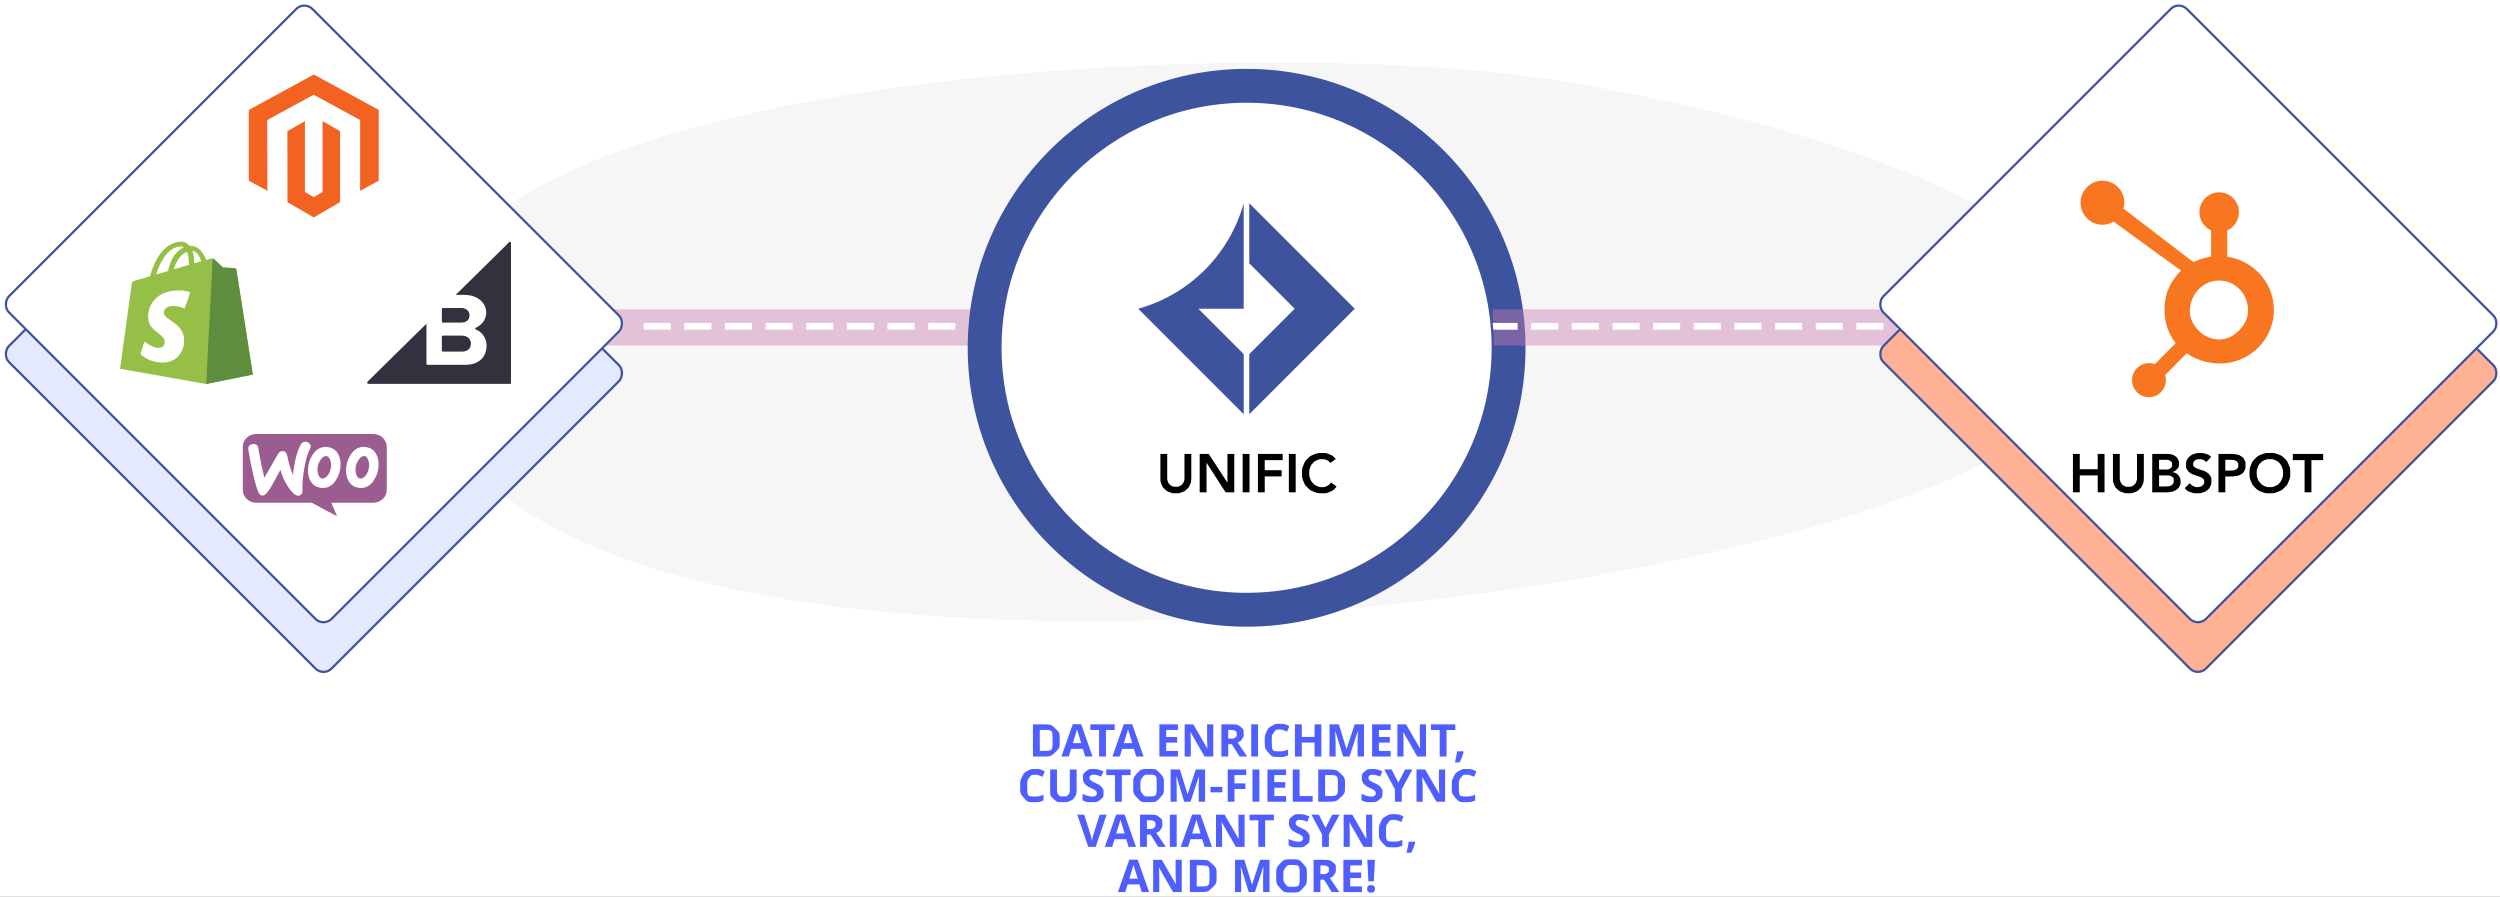 <?xml version="1.0" encoding="UTF-8"?>
<svg width="1107px" height="397px" viewBox="0 0 1107 397" version="1.1" xmlns="http://www.w3.org/2000/svg" xmlns:xlink="http://www.w3.org/1999/xlink">
    <rect x="0" y="0" width="1107" height="397" fill="#808080" stroke="none"/>
    <title>app-illustration-cart-unific-hubspot-integration</title>
    <defs>
        <linearGradient x1="53.202%" y1="8.422%" x2="71.403%" y2="-61.721%" id="linearGradient-1">
            <stop stop-color="#FFFFFF" offset="0%"></stop>
            <stop stop-color="#D8D8D8" offset="100%"></stop>
        </linearGradient>
        <linearGradient x1="50%" y1="0%" x2="50%" y2="100%" id="linearGradient-2">
            <stop stop-color="#FFFFFF" stop-opacity="0.5" offset="0%"></stop>
            <stop stop-color="#000000" stop-opacity="0.5" offset="100%"></stop>
        </linearGradient>
        <linearGradient x1="50%" y1="0%" x2="50%" y2="100%" id="linearGradient-3">
            <stop stop-color="#FFFFFF" stop-opacity="0.5" offset="0%"></stop>
            <stop stop-color="#000000" stop-opacity="0.5" offset="100%"></stop>
        </linearGradient>
    </defs>
    <g id="*WI21-website" stroke="none" stroke-width="1" fill="none" fill-rule="evenodd">
        <g id="homepage-copy-14" transform="translate(-168, -1456)">
            <rect id="Rectangle-2" fill="url(#linearGradient-1)" x="0" y="8" width="1440" height="2094"></rect>
            <g id="Group-48" transform="translate(168, 1346)">
                <path d="M479.984,611.913 C649.029,600.125 745.832,56.702 699.897,-60.866 C653.961,-178.433 542.729,-18.464 486.171,99.661 C429.614,217.787 320.75,623.017 479.984,611.913 Z" id="Path-4" fill="#EFEFEF" opacity="0.566" transform="translate(554.148, 255.068) rotate(-287) translate(-554.148, -255.068) "></path>
                <path d="M607.119,501.943 C607.93,501.943 607.93,501.943 608.374,502.373 C608.818,502.803 608.818,502.803 608.818,503.604 C608.818,504.375 608.818,504.375 608.369,504.819 C607.92,505.264 607.92,505.264 607.119,505.264 C606.299,505.264 606.299,505.264 605.85,504.829 C605.4,504.395 605.4,504.395 605.4,503.604 C605.4,502.783 605.4,502.783 605.84,502.363 C606.279,501.943 606.279,501.943 607.119,501.943 Z M571.914,490.498 C575.205,490.498 575.205,490.498 576.948,492.393 C578.691,494.287 578.691,494.287 578.691,497.842 C578.691,501.387 578.691,501.387 576.934,503.291 C575.176,505.195 575.176,505.195 571.895,505.195 C568.613,505.195 568.613,505.195 566.855,503.291 C565.098,501.387 565.098,501.387 565.098,497.822 C565.098,494.258 565.098,494.258 566.86,492.378 C568.623,490.498 568.623,490.498 571.914,490.498 Z M585.811,490.723 L586.168,490.727 C588.808,490.789 588.808,490.789 590.117,491.782 C591.514,492.842 591.514,492.842 591.514,495 C591.514,496.26 591.514,496.26 590.82,497.241 C590.127,498.223 590.127,498.223 588.857,498.779 C592.08,503.594 592.08,503.594 593.057,505 L593.057,505 L589.697,505 L586.289,499.521 L584.678,499.521 L584.678,505 L581.65,505 L581.65,490.723 L585.811,490.723 Z M550.996,490.723 L554.375,501.641 L554.434,501.641 L558.018,490.723 L562.139,490.723 L562.139,505 L559.316,505 L559.316,498.242 L559.317,497.994 C559.32,497.607 559.32,497.607 559.331,497.139 C559.346,496.514 559.346,496.514 559.463,493.818 L559.463,493.818 L559.375,493.818 L555.693,505 L552.92,505 L549.482,493.799 L549.395,493.799 L549.415,494.172 C549.58,497.28 549.58,497.28 549.58,498.359 L549.58,498.359 L549.58,505 L546.875,505 L546.875,490.723 L550.996,490.723 Z M531.357,490.723 L531.721,490.728 C534.955,490.82 534.955,490.82 536.787,492.568 C538.721,494.414 538.721,494.414 538.721,497.725 C538.721,501.25 538.721,501.25 536.714,503.125 C534.707,505 534.707,505 530.918,505 L530.918,505 L526.875,505 L526.875,490.723 L531.357,490.723 Z M514.434,490.723 L520.635,501.416 L520.703,501.416 L520.684,501.052 C520.557,498.556 520.557,498.556 520.557,497.48 L520.557,490.723 L523.281,490.723 L523.281,505 L519.434,505 L513.223,494.199 L513.135,494.199 L513.159,494.573 C513.32,497.142 513.32,497.142 513.32,498.281 L513.32,498.281 L513.32,505 L510.615,505 L510.615,490.723 L514.434,490.723 Z M503.76,490.664 L508.818,505 L505.557,505 L504.521,501.602 L499.316,501.602 L498.281,505 L495.02,505 L500.059,490.664 L503.76,490.664 Z M603.076,490.723 L603.076,493.203 L597.881,493.203 L597.881,496.338 L602.715,496.338 L602.715,498.818 L597.881,498.818 L597.881,502.5 L603.076,502.5 L603.076,505 L594.854,505 L594.854,490.723 L603.076,490.723 Z M571.914,493.018 C570.107,493.018 570.107,493.018 569.189,494.233 C568.271,495.449 568.271,495.449 568.271,497.842 C568.271,500.234 568.271,500.234 569.18,501.445 C570.088,502.656 570.088,502.656 571.895,502.656 C575.518,502.656 575.518,502.656 575.518,497.842 C575.518,493.018 575.518,493.018 571.914,493.018 Z M531.514,493.203 L529.902,493.203 L529.902,502.5 L531.201,502.5 C535.576,502.5 535.576,502.5 535.576,497.803 C535.576,493.203 535.576,493.203 531.514,493.203 L531.514,493.203 Z M608.818,490.723 L608.32,500.264 L605.938,500.264 L605.439,490.723 L608.818,490.723 Z M501.924,492.881 C501.602,494.131 501.602,494.131 500.078,499.062 L500.078,499.062 L503.799,499.062 C502.363,494.443 502.363,494.443 502.183,493.838 C502.002,493.232 502.002,493.232 501.924,492.881 Z M585.596,493.203 L584.678,493.203 L584.678,497.061 L585.654,497.061 C587.09,497.061 587.09,497.061 587.773,496.582 C588.457,496.104 588.457,496.104 588.457,495.078 C588.457,494.062 588.457,494.062 587.759,493.633 C587.061,493.203 587.061,493.203 585.596,493.203 L585.596,493.203 Z M626.514,482.676 L626.66,482.9 L626.571,483.234 C626.051,485.098 626.051,485.098 624.941,487.578 L624.941,487.578 L622.793,487.578 L622.969,486.842 C623.478,484.651 623.478,484.651 623.779,482.676 L623.779,482.676 L626.514,482.676 Z M575.596,470.518 C576.709,470.518 576.709,470.518 577.72,470.781 C578.73,471.045 578.73,471.045 579.834,471.523 L579.834,471.523 L578.857,473.877 L578.578,473.764 C577.621,473.385 577.621,473.385 576.968,473.223 C576.221,473.037 576.221,473.037 575.498,473.037 C574.639,473.037 574.639,473.037 574.18,473.438 C573.721,473.838 573.721,473.838 573.721,474.482 C573.721,474.883 573.721,474.883 573.906,475.181 C574.092,475.479 574.092,475.479 574.497,475.757 C574.902,476.035 574.902,476.035 576.416,476.758 C578.418,477.715 578.418,477.715 579.16,478.677 C579.902,479.639 579.902,479.639 579.902,481.035 C579.902,482.969 579.902,482.969 578.511,484.082 C577.119,485.195 577.119,485.195 574.639,485.195 C572.354,485.195 572.354,485.195 570.596,484.336 L570.596,484.336 L570.596,481.523 L570.95,481.679 C572.166,482.201 572.166,482.201 573.042,482.432 C574.043,482.695 574.043,482.695 574.873,482.695 C575.869,482.695 575.869,482.695 576.401,482.314 C576.934,481.934 576.934,481.934 576.934,481.182 C576.934,480.762 576.934,480.762 576.699,480.435 C576.465,480.107 576.465,480.107 576.011,479.805 C575.557,479.502 575.557,479.502 574.16,478.838 C572.852,478.223 572.852,478.223 572.197,477.656 C571.543,477.09 571.543,477.09 571.152,476.338 C570.762,475.586 570.762,475.586 570.762,474.58 C570.762,472.686 570.762,472.686 572.046,471.602 C573.33,470.518 573.33,470.518 575.596,470.518 Z M617.295,470.518 C619.375,470.518 619.375,470.518 621.475,471.523 L621.475,471.523 L620.498,473.984 L620.097,473.8 C619.495,473.533 619.495,473.533 618.887,473.32 C618.076,473.037 618.076,473.037 617.295,473.037 C615.586,473.037 615.586,473.037 614.648,474.321 C613.711,475.605 613.711,475.605 613.711,477.9 C613.711,482.676 613.711,482.676 617.295,482.676 C618.799,482.676 618.799,482.676 620.938,481.924 L620.938,481.924 L620.938,484.463 L620.582,484.602 C618.963,485.195 618.963,485.195 617.012,485.195 C613.896,485.195 613.896,485.195 612.246,483.306 C610.596,481.416 610.596,481.416 610.596,477.881 C610.596,475.654 610.596,475.654 611.406,473.979 C612.217,472.305 612.217,472.305 613.735,471.411 C615.254,470.518 615.254,470.518 617.295,470.518 Z M598.789,470.723 L604.99,481.416 L605.059,481.416 L605.041,481.076 C604.921,478.74 604.921,478.74 604.913,477.641 L604.913,477.641 L604.912,470.723 L607.637,470.723 L607.637,485 L603.789,485 L597.578,474.199 L597.49,474.199 L597.514,474.573 C597.676,477.142 597.676,477.142 597.676,478.281 L597.676,478.281 L597.676,485 L594.971,485 L594.971,470.723 L598.789,470.723 Z M583.975,470.723 L586.934,476.602 L589.912,470.723 L593.174,470.723 L588.438,479.443 L588.438,485 L585.43,485 L585.43,479.541 L580.693,470.723 L583.975,470.723 Z M564.082,470.723 L564.082,473.242 L560.205,473.242 L560.205,485 L557.178,485 L557.178,473.242 L553.301,473.242 L553.301,470.723 L564.082,470.723 Z M542.256,470.723 L548.457,481.416 L548.525,481.416 L548.507,481.052 C548.379,478.556 548.379,478.556 548.379,477.48 L548.379,477.48 L548.379,470.723 L551.104,470.723 L551.104,485 L547.256,485 L541.045,474.199 L540.957,474.199 L540.981,474.573 C541.143,477.142 541.143,477.142 541.143,478.281 L541.143,478.281 L541.143,485 L538.438,485 L538.438,470.723 L542.256,470.723 Z M531.582,470.664 L536.641,485 L533.379,485 L532.344,481.602 L527.139,481.602 L526.104,485 L522.842,485 L527.881,470.664 L531.582,470.664 Z M521.045,470.723 L521.045,485 L518.018,485 L518.018,470.723 L521.045,470.723 Z M508.975,470.723 L509.332,470.727 C511.972,470.789 511.972,470.789 513.281,471.782 C514.678,472.842 514.678,472.842 514.678,475 C514.678,476.26 514.678,476.26 513.984,477.241 C513.291,478.223 513.291,478.223 512.021,478.779 C515.244,483.594 515.244,483.594 516.221,485 L516.221,485 L512.861,485 L509.453,479.521 L507.842,479.521 L507.842,485 L504.814,485 L504.814,470.723 L508.975,470.723 Z M497.959,470.664 L503.018,485 L499.756,485 L498.721,481.602 L493.516,481.602 L492.48,485 L489.219,485 L494.258,470.664 L497.959,470.664 Z M480.078,470.723 L482.764,479.219 L482.854,479.529 C483.036,480.171 483.036,480.171 483.228,480.972 C483.467,481.973 483.467,481.973 483.525,482.363 L483.525,482.36 L483.542,482.238 C483.665,481.381 483.665,481.381 484.177,479.512 L484.258,479.219 L486.963,470.723 L490.02,470.723 L485.166,485 L481.865,485 L477.021,470.723 L480.078,470.723 Z M529.746,472.881 C529.424,474.131 529.424,474.131 527.9,479.062 L527.9,479.062 L531.621,479.062 C530.186,474.443 530.186,474.443 530.005,473.838 C529.824,473.232 529.824,473.232 529.746,472.881 Z M496.123,472.881 C495.801,474.131 495.801,474.131 494.277,479.062 L494.277,479.062 L497.998,479.062 C496.562,474.443 496.562,474.443 496.382,473.838 C496.201,473.232 496.201,473.232 496.123,472.881 Z M508.76,473.203 L507.842,473.203 L507.842,477.061 L508.818,477.061 C510.254,477.061 510.254,477.061 510.938,476.582 C511.621,476.104 511.621,476.104 511.621,475.078 C511.621,474.062 511.621,474.062 510.923,473.633 C510.225,473.203 510.225,473.203 508.76,473.203 L508.76,473.203 Z M484.346,450.518 C485.459,450.518 485.459,450.518 486.47,450.781 C487.48,451.045 487.48,451.045 488.584,451.523 L488.584,451.523 L487.607,453.877 L487.328,453.764 C486.371,453.385 486.371,453.385 485.718,453.223 C484.971,453.037 484.971,453.037 484.248,453.037 C483.389,453.037 483.389,453.037 482.93,453.438 C482.471,453.838 482.471,453.838 482.471,454.482 C482.471,454.883 482.471,454.883 482.656,455.181 C482.842,455.479 482.842,455.479 483.247,455.757 C483.652,456.035 483.652,456.035 485.166,456.758 C487.168,457.715 487.168,457.715 487.91,458.677 C488.652,459.639 488.652,459.639 488.652,461.035 C488.652,462.969 488.652,462.969 487.261,464.082 C485.869,465.195 485.869,465.195 483.389,465.195 C481.104,465.195 481.104,465.195 479.346,464.336 L479.346,464.336 L479.346,461.523 L479.7,461.679 C480.916,462.201 480.916,462.201 481.792,462.432 C482.793,462.695 482.793,462.695 483.623,462.695 C484.619,462.695 484.619,462.695 485.151,462.314 C485.684,461.934 485.684,461.934 485.684,461.182 C485.684,460.762 485.684,460.762 485.449,460.435 C485.215,460.107 485.215,460.107 484.761,459.805 C484.307,459.502 484.307,459.502 482.91,458.838 C481.602,458.223 481.602,458.223 480.947,457.656 C480.293,457.09 480.293,457.09 479.902,456.338 C479.512,455.586 479.512,455.586 479.512,454.58 C479.512,452.686 479.512,452.686 480.796,451.602 C482.08,450.518 482.08,450.518 484.346,450.518 Z M649.551,450.518 C651.631,450.518 651.631,450.518 653.73,451.523 L653.73,451.523 L652.754,453.984 L652.353,453.8 C651.75,453.533 651.75,453.533 651.143,453.32 C650.332,453.037 650.332,453.037 649.551,453.037 C647.842,453.037 647.842,453.037 646.904,454.321 C645.967,455.605 645.967,455.605 645.967,457.9 C645.967,462.676 645.967,462.676 649.551,462.676 C651.055,462.676 651.055,462.676 653.193,461.924 L653.193,461.924 L653.193,464.463 L652.838,464.602 C651.219,465.195 651.219,465.195 649.268,465.195 C646.152,465.195 646.152,465.195 644.502,463.306 C642.852,461.416 642.852,461.416 642.852,457.881 C642.852,455.654 642.852,455.654 643.662,453.979 C644.473,452.305 644.473,452.305 645.991,451.411 C647.51,450.518 647.51,450.518 649.551,450.518 Z M458.428,450.518 C460.508,450.518 460.508,450.518 462.607,451.523 L462.607,451.523 L461.631,453.984 L461.23,453.8 C460.627,453.533 460.627,453.533 460.02,453.32 C459.209,453.037 459.209,453.037 458.428,453.037 C456.719,453.037 456.719,453.037 455.781,454.321 C454.844,455.605 454.844,455.605 454.844,457.9 C454.844,462.676 454.844,462.676 458.428,462.676 C459.932,462.676 459.932,462.676 462.07,461.924 L462.07,461.924 L462.07,464.463 L461.715,464.602 C460.096,465.195 460.096,465.195 458.145,465.195 C455.029,465.195 455.029,465.195 453.379,463.306 C451.729,461.416 451.729,461.416 451.729,457.881 C451.729,455.654 451.729,455.654 452.539,453.979 C453.35,452.305 453.35,452.305 454.868,451.411 C456.387,450.518 456.387,450.518 458.428,450.518 Z M468.027,450.723 L468.027,459.463 L468.032,459.732 C468.083,461.178 468.083,461.178 468.691,461.885 C469.355,462.656 469.355,462.656 470.889,462.656 C472.373,462.656 472.373,462.656 473.042,461.88 C473.711,461.104 473.711,461.104 473.711,459.443 L473.711,459.443 L473.711,450.723 L476.729,450.723 L476.729,459.961 L476.721,460.273 C476.658,461.662 476.658,461.662 476.021,462.734 C475.312,463.926 475.312,463.926 473.975,464.561 C472.637,465.195 472.637,465.195 470.811,465.195 C468.057,465.195 468.057,465.195 466.533,463.784 C465.01,462.373 465.01,462.373 465.01,459.922 L465.01,459.922 L465.01,450.723 L468.027,450.723 Z M508.604,450.498 C511.895,450.498 511.895,450.498 513.638,452.393 C515.381,454.287 515.381,454.287 515.381,457.842 C515.381,461.387 515.381,461.387 513.623,463.291 C511.865,465.195 511.865,465.195 508.584,465.195 C505.303,465.195 505.303,465.195 503.545,463.291 C501.787,461.387 501.787,461.387 501.787,457.822 C501.787,454.258 501.787,454.258 503.55,452.378 C505.312,450.498 505.312,450.498 508.604,450.498 Z M607.852,450.518 C608.965,450.518 608.965,450.518 609.976,450.781 C610.986,451.045 610.986,451.045 612.09,451.523 L612.09,451.523 L611.113,453.877 L610.834,453.764 C609.877,453.385 609.877,453.385 609.224,453.223 C608.477,453.037 608.477,453.037 607.754,453.037 C606.895,453.037 606.895,453.037 606.436,453.438 C605.977,453.838 605.977,453.838 605.977,454.482 C605.977,454.883 605.977,454.883 606.162,455.181 C606.348,455.479 606.348,455.479 606.753,455.757 C607.158,456.035 607.158,456.035 608.672,456.758 C610.674,457.715 610.674,457.715 611.416,458.677 C612.158,459.639 612.158,459.639 612.158,461.035 C612.158,462.969 612.158,462.969 610.767,464.082 C609.375,465.195 609.375,465.195 606.895,465.195 C604.609,465.195 604.609,465.195 602.852,464.336 L602.852,464.336 L602.852,461.523 L603.206,461.679 C604.422,462.201 604.422,462.201 605.298,462.432 C606.299,462.695 606.299,462.695 607.129,462.695 C608.125,462.695 608.125,462.695 608.657,462.314 C609.189,461.934 609.189,461.934 609.189,461.182 C609.189,460.762 609.189,460.762 608.955,460.435 C608.721,460.107 608.721,460.107 608.267,459.805 C607.812,459.502 607.812,459.502 606.416,458.838 C605.107,458.223 605.107,458.223 604.453,457.656 C603.799,457.09 603.799,457.09 603.408,456.338 C603.018,455.586 603.018,455.586 603.018,454.58 C603.018,452.686 603.018,452.686 604.302,451.602 C605.586,450.518 605.586,450.518 607.852,450.518 Z M616.23,450.723 L619.189,456.602 L622.168,450.723 L625.43,450.723 L620.693,459.443 L620.693,465 L617.686,465 L617.686,459.541 L612.949,450.723 L616.23,450.723 Z M631.045,450.723 L637.246,461.416 L637.314,461.416 L637.296,461.052 C637.168,458.556 637.168,458.556 637.168,457.48 L637.168,457.48 L637.168,450.723 L639.893,450.723 L639.893,465 L636.045,465 L629.834,454.199 L629.746,454.199 L629.77,454.573 C629.932,457.142 629.932,457.142 629.932,458.281 L629.932,458.281 L629.932,465 L627.227,465 L627.227,450.723 L631.045,450.723 Z M551.816,450.723 L551.816,453.203 L546.611,453.203 L546.611,456.885 L551.455,456.885 L551.455,459.355 L546.611,459.355 L546.611,465 L543.633,465 L543.633,450.723 L551.816,450.723 Z M522.461,450.723 L525.84,461.641 L525.898,461.641 L529.482,450.723 L533.604,450.723 L533.604,465 L530.781,465 L530.781,458.242 L530.782,457.994 C530.785,457.607 530.785,457.607 530.796,457.139 C530.811,456.514 530.811,456.514 530.928,453.818 L530.928,453.818 L530.84,453.818 L527.158,465 L524.385,465 L520.947,453.799 L520.859,453.799 L520.879,454.172 C521.035,457.097 521.035,457.097 521.044,458.225 L521.044,458.225 L521.045,465 L518.34,465 L518.34,450.723 L522.461,450.723 Z M588.213,450.723 L588.577,450.728 C591.811,450.82 591.811,450.82 593.643,452.568 C595.576,454.414 595.576,454.414 595.576,457.725 C595.576,461.25 595.576,461.25 593.569,463.125 C591.562,465 591.562,465 587.773,465 L587.773,465 L583.73,465 L583.73,450.723 L588.213,450.723 Z M500.625,450.723 L500.625,453.242 L496.748,453.242 L496.748,465 L493.721,465 L493.721,453.242 L489.844,453.242 L489.844,450.723 L500.625,450.723 Z M575.459,450.723 L575.459,462.5 L581.25,462.5 L581.25,465 L572.432,465 L572.432,450.723 L575.459,450.723 Z M569.453,450.723 L569.453,453.203 L564.258,453.203 L564.258,456.338 L569.092,456.338 L569.092,458.818 L564.258,458.818 L564.258,462.5 L569.453,462.5 L569.453,465 L561.23,465 L561.23,450.723 L569.453,450.723 Z M557.637,450.723 L557.637,465 L554.609,465 L554.609,450.723 L557.637,450.723 Z M508.604,453.018 C506.797,453.018 506.797,453.018 505.879,454.233 C504.961,455.449 504.961,455.449 504.961,457.842 C504.961,460.234 504.961,460.234 505.869,461.445 C506.777,462.656 506.777,462.656 508.584,462.656 C512.207,462.656 512.207,462.656 512.207,457.842 C512.207,453.018 512.207,453.018 508.604,453.018 Z M588.369,453.203 L586.758,453.203 L586.758,462.5 L588.057,462.5 C592.432,462.5 592.432,462.5 592.432,457.803 C592.432,453.203 592.432,453.203 588.369,453.203 L588.369,453.203 Z M541.24,458.418 L541.24,460.859 L535.996,460.859 L535.996,458.418 L541.24,458.418 Z M647.944,442.676 L648.091,442.9 L648.001,443.234 C647.482,445.098 647.482,445.098 646.372,447.578 L646.372,447.578 L644.224,447.578 L644.399,446.842 C644.909,444.651 644.909,444.651 645.21,442.676 L645.21,442.676 L647.944,442.676 Z M566.724,430.518 C568.804,430.518 568.804,430.518 570.903,431.523 L570.903,431.523 L569.927,433.984 L569.526,433.8 C568.923,433.533 568.923,433.533 568.315,433.32 C567.505,433.037 567.505,433.037 566.724,433.037 C565.015,433.037 565.015,433.037 564.077,434.321 C563.14,435.605 563.14,435.605 563.14,437.9 C563.14,442.676 563.14,442.676 566.724,442.676 C568.228,442.676 568.228,442.676 570.366,441.924 L570.366,441.924 L570.366,444.463 L570.011,444.602 C568.392,445.195 568.392,445.195 566.44,445.195 C563.325,445.195 563.325,445.195 561.675,443.306 C560.024,441.416 560.024,441.416 560.024,437.881 C560.024,435.654 560.024,435.654 560.835,433.979 C561.646,432.305 561.646,432.305 563.164,431.411 C564.683,430.518 564.683,430.518 566.724,430.518 Z M622.583,430.723 L628.784,441.416 L628.853,441.416 L628.835,441.076 C628.715,438.74 628.715,438.74 628.707,437.641 L628.707,437.641 L628.706,430.723 L631.431,430.723 L631.431,445 L627.583,445 L621.372,434.199 L621.284,434.199 L621.308,434.573 C621.47,437.142 621.47,437.142 621.47,438.281 L621.47,438.281 L621.47,445 L618.765,445 L618.765,430.723 L622.583,430.723 Z M615.786,430.723 L615.786,433.203 L610.591,433.203 L610.591,436.338 L615.425,436.338 L615.425,438.818 L610.591,438.818 L610.591,442.5 L615.786,442.5 L615.786,445 L607.563,445 L607.563,430.723 L615.786,430.723 Z M592.827,430.723 L596.206,441.641 L596.265,441.641 L599.849,430.723 L603.97,430.723 L603.97,445 L601.147,445 L601.147,438.242 L601.148,437.994 C601.151,437.607 601.151,437.607 601.162,437.139 C601.177,436.514 601.177,436.514 601.294,433.818 L601.294,433.818 L601.206,433.818 L597.524,445 L594.751,445 L591.313,433.799 L591.226,433.799 L591.246,434.172 C591.411,437.28 591.411,437.28 591.411,438.359 L591.411,445 L588.706,445 L588.706,430.723 L592.827,430.723 Z M576.431,430.723 L576.431,436.318 L582.085,436.318 L582.085,430.723 L585.103,430.723 L585.103,445 L582.085,445 L582.085,438.838 L576.431,438.838 L576.431,445 L573.403,445 L573.403,430.723 L576.431,430.723 Z M644.409,430.723 L644.409,433.242 L640.532,433.242 L640.532,445 L637.505,445 L637.505,433.242 L633.628,433.242 L633.628,430.723 L644.409,430.723 Z M557.065,430.723 L557.065,445 L554.038,445 L554.038,430.723 L557.065,430.723 Z M461.87,430.723 L462.234,430.728 C465.468,430.82 465.468,430.82 467.3,432.568 C469.233,434.414 469.233,434.414 469.233,437.725 C469.233,441.25 469.233,441.25 467.227,443.125 C465.22,445 465.22,445 461.431,445 L461.431,445 L457.388,445 L457.388,430.723 L461.87,430.723 Z M544.995,430.723 L545.353,430.727 C547.993,430.789 547.993,430.789 549.302,431.782 C550.698,432.842 550.698,432.842 550.698,435 C550.698,436.26 550.698,436.26 550.005,437.241 C549.312,438.223 549.312,438.223 548.042,438.779 C551.265,443.594 551.265,443.594 552.241,445 L552.241,445 L548.882,445 L545.474,439.521 L543.862,439.521 L543.862,445 L540.835,445 L540.835,430.723 L544.995,430.723 Z M528.394,430.723 L534.595,441.416 L534.663,441.416 L534.644,441.052 C534.517,438.556 534.517,438.556 534.517,437.48 L534.517,430.723 L537.241,430.723 L537.241,445 L533.394,445 L527.183,434.199 L527.095,434.199 L527.119,434.573 C527.28,437.142 527.28,437.142 527.28,438.281 L527.28,438.281 L527.28,445 L524.575,445 L524.575,430.723 L528.394,430.723 Z M521.597,430.723 L521.597,433.203 L516.401,433.203 L516.401,436.338 L521.235,436.338 L521.235,438.818 L516.401,438.818 L516.401,442.5 L521.597,442.5 L521.597,445 L513.374,445 L513.374,430.723 L521.597,430.723 Z M501.323,430.664 L506.382,445 L503.12,445 L502.085,441.602 L496.88,441.602 L495.845,445 L492.583,445 L497.622,430.664 L501.323,430.664 Z M493.579,430.723 L493.579,433.242 L489.702,433.242 L489.702,445 L486.675,445 L486.675,433.242 L482.798,433.242 L482.798,430.723 L493.579,430.723 Z M478.735,430.664 L483.794,445 L480.532,445 L479.497,441.602 L474.292,441.602 L473.257,445 L469.995,445 L475.034,430.664 L478.735,430.664 Z M462.026,433.203 L460.415,433.203 L460.415,442.5 L461.714,442.5 C466.089,442.5 466.089,442.5 466.089,437.803 C466.089,433.203 466.089,433.203 462.026,433.203 L462.026,433.203 Z M499.487,432.881 C499.165,434.131 499.165,434.131 497.642,439.062 L497.642,439.062 L501.362,439.062 C499.927,434.443 499.927,434.443 499.746,433.838 C499.565,433.232 499.565,433.232 499.487,432.881 Z M476.899,432.881 C476.577,434.131 476.577,434.131 475.054,439.062 L475.054,439.062 L478.774,439.062 C477.339,434.443 477.339,434.443 477.158,433.838 C476.978,433.232 476.978,433.232 476.899,432.881 Z M544.78,433.203 L543.862,433.203 L543.862,437.061 L544.839,437.061 C546.274,437.061 546.274,437.061 546.958,436.582 C547.642,436.104 547.642,436.104 547.642,435.078 C547.642,434.062 547.642,434.062 546.943,433.633 C546.245,433.203 546.245,433.203 544.78,433.203 L544.78,433.203 Z" id="Combined-Shape" fill="#4F5EFF"></path>
                <g id="Group-72" transform="translate(258, 247)">
                    <rect id="Rectangle" fill="#C97BB0" opacity="0.433" x="0" y="0" width="200" height="16"></rect>
                    <line x1="28.5" y1="7.5" x2="194.5" y2="7.5" id="Line-7" stroke="#FFFFFF" stroke-width="3" fill="url(#linearGradient-2)" stroke-linecap="square" stroke-dasharray="9"></line>
                </g>
                <circle id="Oval" stroke="#3E539E" fill="#3E539E" cx="552" cy="264" r="123"></circle>
                <g id="Group-73" transform="translate(643.5, 247)">
                    <rect id="Rectangle" fill="#C97BB0" opacity="0.433" x="17.5" y="0" width="200" height="16"></rect>
                    <line x1="0" y1="7.5" x2="216" y2="7.5" id="Line-7" stroke="#FFFFFF" stroke-width="3" fill="url(#linearGradient-3)" stroke-linecap="square" stroke-dasharray="9"></line>
                </g>
                <circle id="Oval" stroke="#3E539E" fill="#FFFFFF" cx="552" cy="264" r="109"></circle>
                <g id="Group-47" transform="translate(0, 110)">
                    <rect id="Rectangle-3" stroke="#3E539E" fill="#E3E9FF" transform="translate(139, 161) rotate(-315) translate(-139, -161) " x="38" y="66" width="202" height="190" rx="5"></rect>
                    <rect id="Rectangle-3" stroke="#3E539E" fill="#FFFFFF" transform="translate(139, 139) rotate(-315) translate(-139, -139) " x="38" y="44" width="202" height="190" rx="5"></rect>
                    <g id="Group-44" transform="translate(50.5, 33)" fill-rule="nonzero">
                        <g id="Group" transform="translate(57, 0)" fill="#F26322">
                            <g id="Group" transform="translate(2.667, 0)">
                                <polygon id="Shape" points="0 15.684 0 47.01 8.217 51.494 8.159 20.161 28.728 8.954 49.298 20.161 49.298 51.481 57.515 47.01 57.515 15.656 28.787 0"></polygon>
                                <polygon id="Shape" points="32.646 52.028 28.764 54.287 24.862 52.048 24.862 20.598 17.099 25.09 17.113 56.526 28.757 63.264 40.416 56.526 40.416 25.09 32.646 20.598"></polygon>
                            </g>
                        </g>
                        <g id="BigCommerce-logomark-whitebg" transform="translate(112, 74)" fill="#34313F">
                            <path d="M33.638,35.85 L41.676,35.85 C43.962,35.85 45.41,34.607 45.41,32.611 C45.41,30.728 43.962,29.373 41.676,29.373 L33.638,29.373 C33.371,29.373 33.143,29.599 33.143,29.825 L33.143,35.398 C33.181,35.662 33.371,35.85 33.638,35.85 Z" id="Shape"></path>
                            <path d="M33.638,48.691 L41.943,48.691 C44.495,48.691 46.019,47.411 46.019,45.151 C46.019,43.193 44.571,41.611 41.943,41.611 L33.638,41.611 C33.371,41.611 33.143,41.837 33.143,42.063 L33.143,48.201 C33.181,48.503 33.371,48.691 33.638,48.691 Z" id="Shape"></path>
                            <path d="M63.048,0.151 L39.276,23.574 L43.162,23.574 C49.219,23.574 52.8,27.339 52.8,31.444 C52.8,34.682 50.59,37.055 48.229,38.109 C47.848,38.26 47.848,38.787 48.267,38.938 C51.01,39.992 52.952,42.816 52.952,46.13 C52.952,50.8 49.79,54.528 43.657,54.528 L26.819,54.528 C26.552,54.528 26.324,54.302 26.324,54.076 L26.324,36.339 L0.229,62.022 C-0.114,62.361 0.114,62.963 0.61,62.963 L63.352,62.963 C63.581,62.963 63.771,62.775 63.771,62.549 L63.771,0.49 C63.886,0.075 63.352,-0.151 63.048,0.151 Z" id="Shape"></path>
                        </g>
                        <g id="Group" transform="translate(0, 74)">
                            <g id="Group" transform="translate(2.667, 0)">
                                <path d="M51.471,12.291 C51.423,11.975 51.136,11.794 50.896,11.794 C50.656,11.794 45.528,11.433 45.528,11.433 C45.528,11.433 41.982,8.089 41.551,7.727 C41.167,7.366 40.401,7.456 40.113,7.547 C40.065,7.547 39.346,7.772 38.1,8.134 C36.902,4.835 34.793,1.853 31.103,1.853 C31.007,1.853 30.911,1.853 30.768,1.853 C29.761,0.587 28.419,0 27.317,0 C18.691,0 14.569,10.167 13.275,15.319 C9.92,16.313 7.524,16.991 7.237,17.081 C5.368,17.624 5.32,17.669 5.08,19.341 C4.888,20.606 0,56.305 0,56.305 L38.1,63.038 L58.756,58.836 C58.756,58.791 51.519,12.608 51.471,12.291 Z M35.991,8.676 C35.033,8.947 33.931,9.264 32.78,9.625 C32.78,9.399 32.78,9.219 32.78,8.947 C32.78,6.959 32.493,5.332 32.014,4.022 C33.931,4.293 35.177,6.326 35.991,8.676 Z M29.617,4.474 C30.145,5.739 30.48,7.501 30.48,9.942 C30.48,10.077 30.48,10.167 30.48,10.303 C28.371,10.936 26.119,11.568 23.819,12.246 C25.113,7.592 27.557,5.332 29.617,4.474 Z M27.077,2.169 C27.461,2.169 27.844,2.305 28.18,2.531 C25.4,3.751 22.477,6.824 21.231,13.014 C19.409,13.557 17.636,14.054 15.959,14.551 C17.397,9.851 20.895,2.169 27.077,2.169 Z" id="Shape" fill="#95BF47"></path>
                                <path d="M50.896,11.749 C50.656,11.749 45.528,11.388 45.528,11.388 C45.528,11.388 41.982,8.044 41.551,7.682 C41.407,7.547 41.215,7.456 41.024,7.456 L38.148,63.038 L58.804,58.836 C58.804,58.836 51.567,12.608 51.519,12.291 C51.423,11.975 51.136,11.794 50.896,11.749 Z" id="Shape" fill="#5E8E3E"></path>
                                <path d="M31.103,22.504 L28.563,29.644 C28.563,29.644 26.311,28.514 23.579,28.514 C19.553,28.514 19.362,30.909 19.362,31.497 C19.362,34.75 28.371,36.016 28.371,43.652 C28.371,49.663 24.346,53.549 18.882,53.549 C12.317,53.549 9.01,49.708 9.01,49.708 L10.783,44.24 C10.783,44.24 14.234,47.042 17.109,47.042 C19.026,47.042 19.793,45.641 19.793,44.601 C19.793,40.354 12.412,40.173 12.412,33.169 C12.412,27.294 16.869,21.6 25.927,21.6 C29.378,21.555 31.103,22.504 31.103,22.504 Z" id="Shape" fill="#FFFFFF"></path>
                            </g>
                        </g>
                        <g id="Group" transform="translate(57, 146)">
                            <g id="Group" transform="translate(0, 13.18)">
                                <path d="M5.917,0 L57.812,0 C61.096,0 63.755,2.552 63.755,5.704 L63.755,24.717 C63.755,27.869 61.096,30.421 57.812,30.421 L39.202,30.421 L41.756,36.425 L30.522,30.421 L5.943,30.421 C2.659,30.421 0,27.869 0,24.717 L0,5.704 C-0.026,2.577 2.633,0 5.917,0 Z" id="Shape" fill="#9B5C8F"></path>
                                <path d="M2.858,5.223 C3.233,4.754 3.796,4.508 4.548,4.458 C5.917,4.36 6.695,4.951 6.883,6.233 C7.715,11.386 8.627,15.75 9.593,19.325 L15.47,9.044 C16.006,8.107 16.677,7.614 17.482,7.565 C18.663,7.491 19.387,8.181 19.683,9.636 C20.354,12.915 21.212,15.701 22.232,18.068 C22.93,11.805 24.111,7.294 25.774,4.508 C26.177,3.818 26.767,3.473 27.545,3.423 C28.162,3.374 28.726,3.546 29.236,3.916 C29.746,4.286 30.014,4.754 30.068,5.322 C30.095,5.765 30.014,6.135 29.8,6.505 C28.753,8.28 27.895,11.263 27.197,15.405 C26.526,19.424 26.284,22.555 26.445,24.799 C26.499,25.415 26.392,25.957 26.123,26.426 C25.801,26.968 25.318,27.264 24.701,27.313 C24.004,27.363 23.279,27.067 22.581,26.401 C20.086,24.059 18.1,20.558 16.651,15.899 C14.906,19.054 13.618,21.421 12.787,22.999 C11.203,25.785 9.862,27.215 8.735,27.289 C8.01,27.338 7.393,26.771 6.856,25.588 C5.488,22.358 4.012,16.121 2.428,6.875 C2.348,6.233 2.482,5.666 2.858,5.223 Z" id="Shape" fill="#FFFFFF"></path>
                                <path d="M58.941,8.646 C58.037,7.12 56.707,6.2 54.924,5.837 C54.447,5.74 53.995,5.691 53.568,5.691 C51.158,5.691 49.2,6.902 47.669,9.324 C46.363,11.383 45.711,13.659 45.711,16.154 C45.711,18.019 46.113,19.617 46.916,20.949 C47.82,22.475 49.15,23.395 50.933,23.759 C51.409,23.856 51.861,23.904 52.288,23.904 C54.723,23.904 56.681,22.693 58.188,20.271 C59.493,18.188 60.146,15.912 60.146,13.417 C60.146,11.528 59.744,9.954 58.941,8.646 L58.941,8.646 Z M55.778,15.355 C55.426,16.953 54.799,18.14 53.87,18.939 C53.142,19.569 52.464,19.835 51.836,19.714 C51.234,19.593 50.732,19.084 50.355,18.14 C50.054,17.389 49.903,16.638 49.903,15.936 C49.903,15.33 49.954,14.725 50.079,14.168 C50.305,13.175 50.732,12.206 51.409,11.286 C52.238,10.099 53.116,9.615 54.02,9.784 C54.623,9.905 55.125,10.414 55.502,11.359 C55.803,12.11 55.953,12.86 55.953,13.563 C55.953,14.192 55.878,14.798 55.778,15.355 L55.778,15.355 Z" id="Shape" fill="#FFFFFF"></path>
                                <path d="M42.1,8.646 C41.196,7.12 39.84,6.2 38.084,5.837 C37.606,5.74 37.155,5.691 36.728,5.691 C34.318,5.691 32.359,6.902 30.828,9.324 C29.523,11.383 28.87,13.659 28.87,16.154 C28.87,18.019 29.272,19.617 30.075,20.949 C30.979,22.475 32.309,23.395 34.092,23.759 C34.569,23.856 35.021,23.904 35.447,23.904 C37.883,23.904 39.841,22.693 41.347,20.271 C42.653,18.188 43.305,15.912 43.305,13.417 C43.305,11.528 42.903,9.954 42.1,8.646 L42.1,8.646 Z M38.937,15.355 C38.586,16.953 37.958,18.14 37.029,18.939 C36.301,19.569 35.623,19.835 34.995,19.714 C34.393,19.593 33.891,19.084 33.514,18.14 C33.213,17.389 33.062,16.638 33.062,15.936 C33.062,15.33 33.113,14.725 33.238,14.168 C33.464,13.175 33.891,12.206 34.569,11.286 C35.397,10.099 36.276,9.615 37.18,9.784 C37.782,9.905 38.284,10.414 38.661,11.359 C38.962,12.11 39.113,12.86 39.113,13.563 C39.113,14.192 39.062,14.798 38.937,15.355 L38.937,15.355 Z" id="Shape" fill="#FFFFFF"></path>
                            </g>
                        </g>
                    </g>
                </g>
                <g id="Group-46" transform="translate(504, 200)">
                    <g id="Group" fill="#3E539E" fill-rule="nonzero">
                        <g id="Group-22">
                            <polygon id="Shape" points="69.264 46.71 49.171 66.804 49.171 93.428 95.889 46.718 49.171 0 49.171 26.617"></polygon>
                            <path d="M26.625,46.71 L0,46.71 L46.718,93.428 L46.718,66.804 L26.625,46.71 Z M46.71,0 L46.71,0 C40.411,22.685 22.685,40.411 3.55271368e-14,46.71 L46.71,46.71 L46.71,0 Z" id="Shape"></path>
                        </g>
                    </g>
                    <path d="M12.848,111.008 L12.848,121.664 L12.856,121.916 C12.886,122.425 12.886,122.425 13.04,122.972 C13.232,123.656 13.232,123.656 13.676,124.232 C14.12,124.808 14.12,124.808 14.852,125.18 C15.584,125.552 15.584,125.552 16.664,125.552 C17.744,125.552 17.744,125.552 18.476,125.18 C19.208,124.808 19.208,124.808 19.652,124.232 C20.096,123.656 20.096,123.656 20.288,122.972 C20.48,122.288 20.48,122.288 20.48,121.664 L20.48,121.664 L20.48,111.008 L23.504,111.008 L23.504,121.76 L23.497,122.098 C23.445,123.433 23.445,123.433 22.976,124.532 C22.448,125.768 22.448,125.768 21.536,126.632 C20.624,127.496 20.624,127.496 19.376,127.964 C18.128,128.432 18.128,128.432 16.664,128.432 C15.2,128.432 15.2,128.432 13.952,127.964 C12.704,127.496 12.704,127.496 11.78,126.632 C10.856,125.768 10.856,125.768 10.34,124.532 C9.824,123.296 9.824,123.296 9.824,121.76 L9.824,121.76 L9.824,111.008 L12.848,111.008 Z M81.512,110.576 C83.24,110.576 83.24,110.576 84.716,111.188 C86.192,111.8 86.192,111.8 87.464,113.264 L87.464,113.264 L85.112,114.992 L84.905,114.776 C84.079,113.947 84.079,113.947 83.3,113.648 C82.424,113.312 82.424,113.312 81.536,113.312 C80.216,113.312 80.216,113.312 79.148,113.78 C78.08,114.248 78.08,114.248 77.312,115.076 C76.544,115.904 76.544,115.904 76.124,117.008 C75.704,118.112 75.704,118.112 75.704,119.384 C75.704,120.752 75.704,120.752 76.124,121.904 C76.544,123.056 76.544,123.056 77.312,123.896 C78.08,124.736 78.08,124.736 79.148,125.216 C80.216,125.696 80.216,125.696 81.536,125.696 C82.568,125.696 82.568,125.696 83.54,125.204 C84.512,124.712 84.512,124.712 85.352,123.632 L85.352,123.632 L87.848,125.408 L87.653,125.666 C86.558,127.052 86.558,127.052 85.04,127.712 C83.384,128.432 83.384,128.432 81.512,128.432 C79.544,128.432 79.544,128.432 77.9,127.796 C76.256,127.16 76.256,127.16 75.068,125.996 C73.88,124.832 73.88,124.832 73.208,123.2 C72.536,121.568 72.536,121.568 72.536,119.576 C72.536,117.536 72.536,117.536 73.208,115.868 C73.88,114.2 73.88,114.2 75.068,113.024 C76.256,111.848 76.256,111.848 77.9,111.212 C79.544,110.576 79.544,110.576 81.512,110.576 Z M31.232,111.008 L39.464,123.632 L39.512,123.632 L39.512,111.008 L42.536,111.008 L42.536,128 L38.696,128 L30.296,114.968 L30.248,114.968 L30.248,128 L27.224,128 L27.224,111.008 L31.232,111.008 Z M49.28,111.008 L49.28,128 L46.256,128 L46.256,111.008 L49.28,111.008 Z M63.968,111.008 L63.968,113.744 L56.024,113.744 L56.024,118.208 L63.512,118.208 L63.512,120.944 L56.024,120.944 L56.024,128 L53,128 L53,111.008 L63.968,111.008 Z M69.728,111.008 L69.728,128 L66.704,128 L66.704,111.008 L69.728,111.008 Z" id="Combined-Shape" fill="#000000"></path>
                </g>
                <rect id="Rectangle-3" stroke="#3E539E" fill="#FFB196" transform="translate(969, 271) rotate(-315) translate(-969, -271) " x="868" y="176" width="202" height="190" rx="5"></rect>
                <rect id="Rectangle-3" stroke="#3E539E" fill="#FFFFFF" transform="translate(969, 249) rotate(-315) translate(-969, -249) " x="868" y="154" width="202" height="190" rx="5"></rect>
                <g id="Group-41" transform="translate(917, 190)">
                    <path d="M21.632,121.008 L21.632,131.664 L21.64,131.916 C21.67,132.425 21.67,132.425 21.824,132.972 C22.016,133.656 22.016,133.656 22.46,134.232 C22.904,134.808 22.904,134.808 23.636,135.18 C24.368,135.552 24.368,135.552 25.448,135.552 C26.528,135.552 26.528,135.552 27.26,135.18 C27.992,134.808 27.992,134.808 28.436,134.232 C28.88,133.656 28.88,133.656 29.072,132.972 C29.264,132.288 29.264,132.288 29.264,131.664 L29.264,131.664 L29.264,121.008 L32.288,121.008 L32.288,131.76 L32.281,132.098 C32.229,133.433 32.229,133.433 31.76,134.532 C31.232,135.768 31.232,135.768 30.32,136.632 C29.408,137.496 29.408,137.496 28.16,137.964 C26.912,138.432 26.912,138.432 25.448,138.432 C23.984,138.432 23.984,138.432 22.736,137.964 C21.488,137.496 21.488,137.496 20.564,136.632 C19.64,135.768 19.64,135.768 19.124,134.532 C18.608,133.296 18.608,133.296 18.608,131.76 L18.608,131.76 L18.608,121.008 L21.632,121.008 Z M57.224,120.576 C58.568,120.576 58.568,120.576 59.828,120.984 C61.088,121.392 61.088,121.392 62.096,122.328 L62.096,122.328 L59.888,124.656 L59.763,124.488 C59.307,123.919 59.307,123.919 58.604,123.636 C57.8,123.312 57.8,123.312 56.912,123.312 C56.384,123.312 56.384,123.312 55.892,123.432 C55.4,123.552 55.4,123.552 55.004,123.816 C54.608,124.08 54.608,124.08 54.368,124.5 C54.128,124.92 54.128,124.92 54.128,125.496 C54.128,126.36 54.128,126.36 54.728,126.816 C55.328,127.272 55.328,127.272 56.216,127.608 C57.104,127.944 57.104,127.944 58.16,128.256 C59.216,128.568 59.216,128.568 60.104,129.12 C60.992,129.672 60.992,129.672 61.592,130.584 C62.192,131.496 62.192,131.496 62.192,133.008 C62.192,134.376 62.192,134.376 61.688,135.396 C61.184,136.416 61.184,136.416 60.332,137.088 C59.48,137.76 59.48,137.76 58.352,138.096 C57.224,138.432 57.224,138.432 55.976,138.432 C54.392,138.432 54.392,138.432 52.928,137.904 C51.464,137.376 51.464,137.376 50.408,136.128 L50.408,136.128 L52.688,133.92 L52.831,134.124 C53.352,134.819 53.352,134.819 54.14,135.228 C55.04,135.696 55.04,135.696 56.048,135.696 C56.576,135.696 56.576,135.696 57.104,135.552 C57.632,135.408 57.632,135.408 58.064,135.12 C58.496,134.832 58.496,134.832 58.76,134.388 C59.024,133.944 59.024,133.944 59.024,133.368 C59.024,132.432 59.024,132.432 58.424,131.928 C57.824,131.424 57.824,131.424 56.936,131.076 C56.048,130.728 56.048,130.728 54.992,130.416 C53.936,130.104 53.936,130.104 53.048,129.564 C52.16,129.024 52.16,129.024 51.56,128.124 C50.96,127.224 50.96,127.224 50.96,125.712 C50.96,124.392 50.96,124.392 51.5,123.432 C52.04,122.472 52.04,122.472 52.916,121.836 C53.792,121.2 53.792,121.2 54.92,120.888 C56.048,120.576 56.048,120.576 57.224,120.576 Z M88.064,120.576 C90.056,120.552 90.056,120.552 91.712,121.164 C93.368,121.776 93.368,121.776 94.568,122.952 C95.768,124.128 95.768,124.128 96.44,125.784 C97.112,127.44 97.112,127.44 97.112,129.48 C97.112,131.472 97.112,131.472 96.44,133.104 C95.768,134.736 95.768,134.736 94.568,135.912 C93.368,137.088 93.368,137.088 91.712,137.748 C90.056,138.408 90.056,138.408 88.064,138.432 C86.096,138.432 86.096,138.432 84.452,137.796 C82.808,137.16 82.808,137.16 81.62,135.996 C80.432,134.832 80.432,134.832 79.76,133.2 C79.088,131.568 79.088,131.568 79.088,129.576 C79.088,127.536 79.088,127.536 79.76,125.868 C80.432,124.2 80.432,124.2 81.62,123.024 C82.808,121.848 82.808,121.848 84.452,121.212 C86.096,120.576 86.096,120.576 88.064,120.576 Z M3.92,121.008 L3.92,127.776 L11.864,127.776 L11.864,121.008 L14.888,121.008 L14.888,138 L11.864,138 L11.864,130.512 L3.92,130.512 L3.92,138 L0.896,138 L0.896,121.008 L3.92,121.008 Z M42.632,121.008 L43.015,121.017 C43.779,121.054 43.779,121.054 44.528,121.236 C45.464,121.464 45.464,121.464 46.196,121.98 C46.928,122.496 46.928,122.496 47.384,123.312 C47.84,124.128 47.84,124.128 47.84,125.28 C47.84,126.72 47.84,126.72 47.024,127.656 C46.208,128.592 46.208,128.592 44.888,129 L44.888,129 L44.888,129.048 L45.149,129.087 C45.794,129.202 45.794,129.202 46.364,129.492 C47.048,129.84 47.048,129.84 47.528,130.38 C48.008,130.92 48.008,130.92 48.284,131.628 C48.56,132.336 48.56,132.336 48.56,133.152 C48.56,134.544 48.56,134.544 48.008,135.468 C47.456,136.392 47.456,136.392 46.556,136.956 C45.656,137.52 45.656,137.52 44.492,137.76 C43.328,138 43.328,138 42.128,138 L42.128,138 L36.008,138 L36.008,121.008 L42.632,121.008 Z M71.048,121.008 L71.534,121.018 C72.5,121.056 72.5,121.056 73.412,121.248 C74.552,121.488 74.552,121.488 75.416,122.052 C76.28,122.616 76.28,122.616 76.796,123.564 C77.312,124.512 77.312,124.512 77.312,125.928 C77.312,127.536 77.312,127.536 76.76,128.52 C76.208,129.504 76.208,129.504 75.272,130.044 C74.336,130.584 74.336,130.584 73.1,130.776 C71.864,130.968 71.864,130.968 70.52,130.968 L70.52,130.968 L68.36,130.968 L68.36,138 L65.336,138 L65.336,121.008 L71.048,121.008 Z M111.704,121.008 L111.704,123.744 L106.496,123.744 L106.496,138 L103.472,138 L103.472,123.744 L98.264,123.744 L98.264,121.008 L111.704,121.008 Z M88.088,123.312 C86.768,123.312 86.768,123.312 85.7,123.78 C84.632,124.248 84.632,124.248 83.864,125.076 C83.096,125.904 83.096,125.904 82.676,127.008 C82.256,128.112 82.256,128.112 82.256,129.384 C82.256,130.752 82.256,130.752 82.676,131.904 C83.096,133.056 83.096,133.056 83.864,133.896 C84.632,134.736 84.632,134.736 85.7,135.216 C86.768,135.696 86.768,135.696 88.088,135.696 C89.408,135.696 89.408,135.696 90.488,135.216 C91.568,134.736 91.568,134.736 92.336,133.896 C93.104,133.056 93.104,133.056 93.524,131.904 C93.944,130.752 93.944,130.752 93.944,129.384 C93.944,128.112 93.944,128.112 93.524,127.008 C93.104,125.904 93.104,125.904 92.336,125.076 C91.568,124.248 91.568,124.248 90.488,123.78 C89.408,123.312 89.408,123.312 88.088,123.312 Z M41.936,130.512 L39.032,130.512 L39.032,135.408 L41.816,135.408 C42.392,135.408 42.392,135.408 43.052,135.336 C43.712,135.264 43.712,135.264 44.264,135 C44.816,134.736 44.816,134.736 45.176,134.244 C45.536,133.752 45.536,133.752 45.536,132.912 C45.536,131.568 45.536,131.568 44.66,131.04 C43.784,130.512 43.784,130.512 41.936,130.512 L41.936,130.512 Z M70.52,123.6 L68.36,123.6 L68.36,128.376 L70.184,128.376 C70.832,128.376 70.832,128.376 71.528,128.328 C72.224,128.28 72.224,128.28 72.812,128.04 C73.4,127.8 73.4,127.8 73.772,127.32 C74.144,126.84 74.144,126.84 74.144,125.976 C74.144,125.184 74.144,125.184 73.808,124.716 C73.472,124.248 73.472,124.248 72.944,123.996 C72.416,123.744 72.416,123.744 71.768,123.672 C71.12,123.6 71.12,123.6 70.52,123.6 L70.52,123.6 Z M41.528,123.6 L39.032,123.6 L39.032,127.92 L41.792,127.92 C43.304,127.92 43.304,127.92 44.06,127.332 C44.816,126.744 44.816,126.744 44.816,125.784 C44.816,124.68 44.816,124.68 44.036,124.14 C43.256,123.6 43.256,123.6 41.528,123.6 L41.528,123.6 Z" id="Combined-Shape" fill="#000000"></path>
                    <g id="Group" transform="translate(4, 0)" fill="#F7761F" fill-rule="nonzero">
                        <g id="Group">
                            <path d="M61.577,44.226 C63.693,44.226 65.687,44.718 67.559,45.703 C69.472,46.728 71.06,48.205 72.281,50.051 C73.461,51.938 74.153,53.949 74.397,56.123 C74.438,56.574 74.438,57.026 74.438,57.477 C74.438,60.472 73.298,63.179 71.06,65.682 C68.455,68.595 65.484,70.154 62.106,70.318 C61.943,70.318 61.74,70.318 61.536,70.318 C59.623,70.318 57.71,69.826 55.879,68.841 C53.803,67.774 52.135,66.256 50.832,64.328 C49.489,62.441 48.757,60.39 48.675,58.174 C48.675,57.928 48.675,57.723 48.675,57.518 C48.675,55.344 49.204,53.292 50.222,51.364 C51.321,49.231 52.867,47.508 54.862,46.236 C56.815,44.923 58.972,44.267 61.292,44.226 C61.414,44.226 61.495,44.226 61.577,44.226 L61.577,44.226 Z M61.699,33.395 C57.426,33.395 53.519,34.379 49.856,36.308 C46.111,38.277 43.14,41.026 40.943,44.554 C38.704,48.082 37.565,51.979 37.443,56.246 C37.443,56.533 37.443,56.821 37.443,57.149 C37.443,60.144 37.931,62.974 38.867,65.6 C39.925,68.554 41.553,71.138 43.751,73.436 C45.949,75.692 48.513,77.497 51.524,78.81 C54.536,80.123 57.833,80.821 61.455,80.944 C61.699,80.944 61.902,80.944 62.106,80.944 C66.094,80.944 69.879,79.959 73.42,78.031 C77.164,75.979 80.135,73.149 82.374,69.579 C84.612,66.01 85.752,62.031 85.874,57.641 C85.874,57.559 85.874,57.477 85.874,57.436 C85.874,53.128 84.856,49.19 82.781,45.579 C80.664,41.928 77.775,39.015 74.071,36.8 C70.327,34.585 66.257,33.477 61.902,33.436 C61.821,33.395 61.74,33.395 61.699,33.395 L61.699,33.395 Z" id="Shape"></path>
                            <path d="M50.832,36.513 C46.6,33.272 29.222,19.979 19.25,12.349 C19.495,11.528 19.657,10.667 19.657,9.764 C19.657,4.349 15.303,0 9.971,0 C4.599,0 0.285,4.39 0.285,9.764 C0.285,15.179 4.64,19.528 9.971,19.528 C11.803,19.528 13.471,18.995 14.936,18.092 L16.971,19.651 L45.216,40.164 L50.832,36.513 Z M47.821,75.405 C48.92,76.39 49.123,76.144 49.123,76.144 L47.821,75.405 Z" id="Shape"></path>
                            <polygon id="Shape" points="29.466 84.964 34.146 89.682 48.024 75.692 43.344 70.974"></polygon>
                            <path d="M25.274,82.995 C23.849,84.431 23.076,86.318 23.076,88.328 C23.076,90.338 23.849,92.226 25.274,93.662 C26.698,95.097 28.57,95.877 30.565,95.877 C32.559,95.877 34.431,95.097 35.855,93.662 C37.28,92.226 38.053,90.338 38.053,88.328 C38.053,86.318 37.28,84.431 35.855,82.995 C34.431,81.559 32.559,80.779 30.565,80.779 C28.57,80.779 26.698,81.559 25.274,82.995" id="Shape"></path>
                            <path d="M65.24,34.379 L65.24,22.031 C68.292,20.636 70.408,17.6 70.408,13.99 C70.408,9.108 66.501,5.169 61.658,5.169 C56.815,5.169 52.908,9.108 52.908,13.99 C52.908,17.559 55.024,20.636 58.077,22.031 L58.077,34.379 L65.24,34.379 Z" id="Shape"></path>
                        </g>
                    </g>
                </g>
            </g>
        </g>
    </g>
</svg>